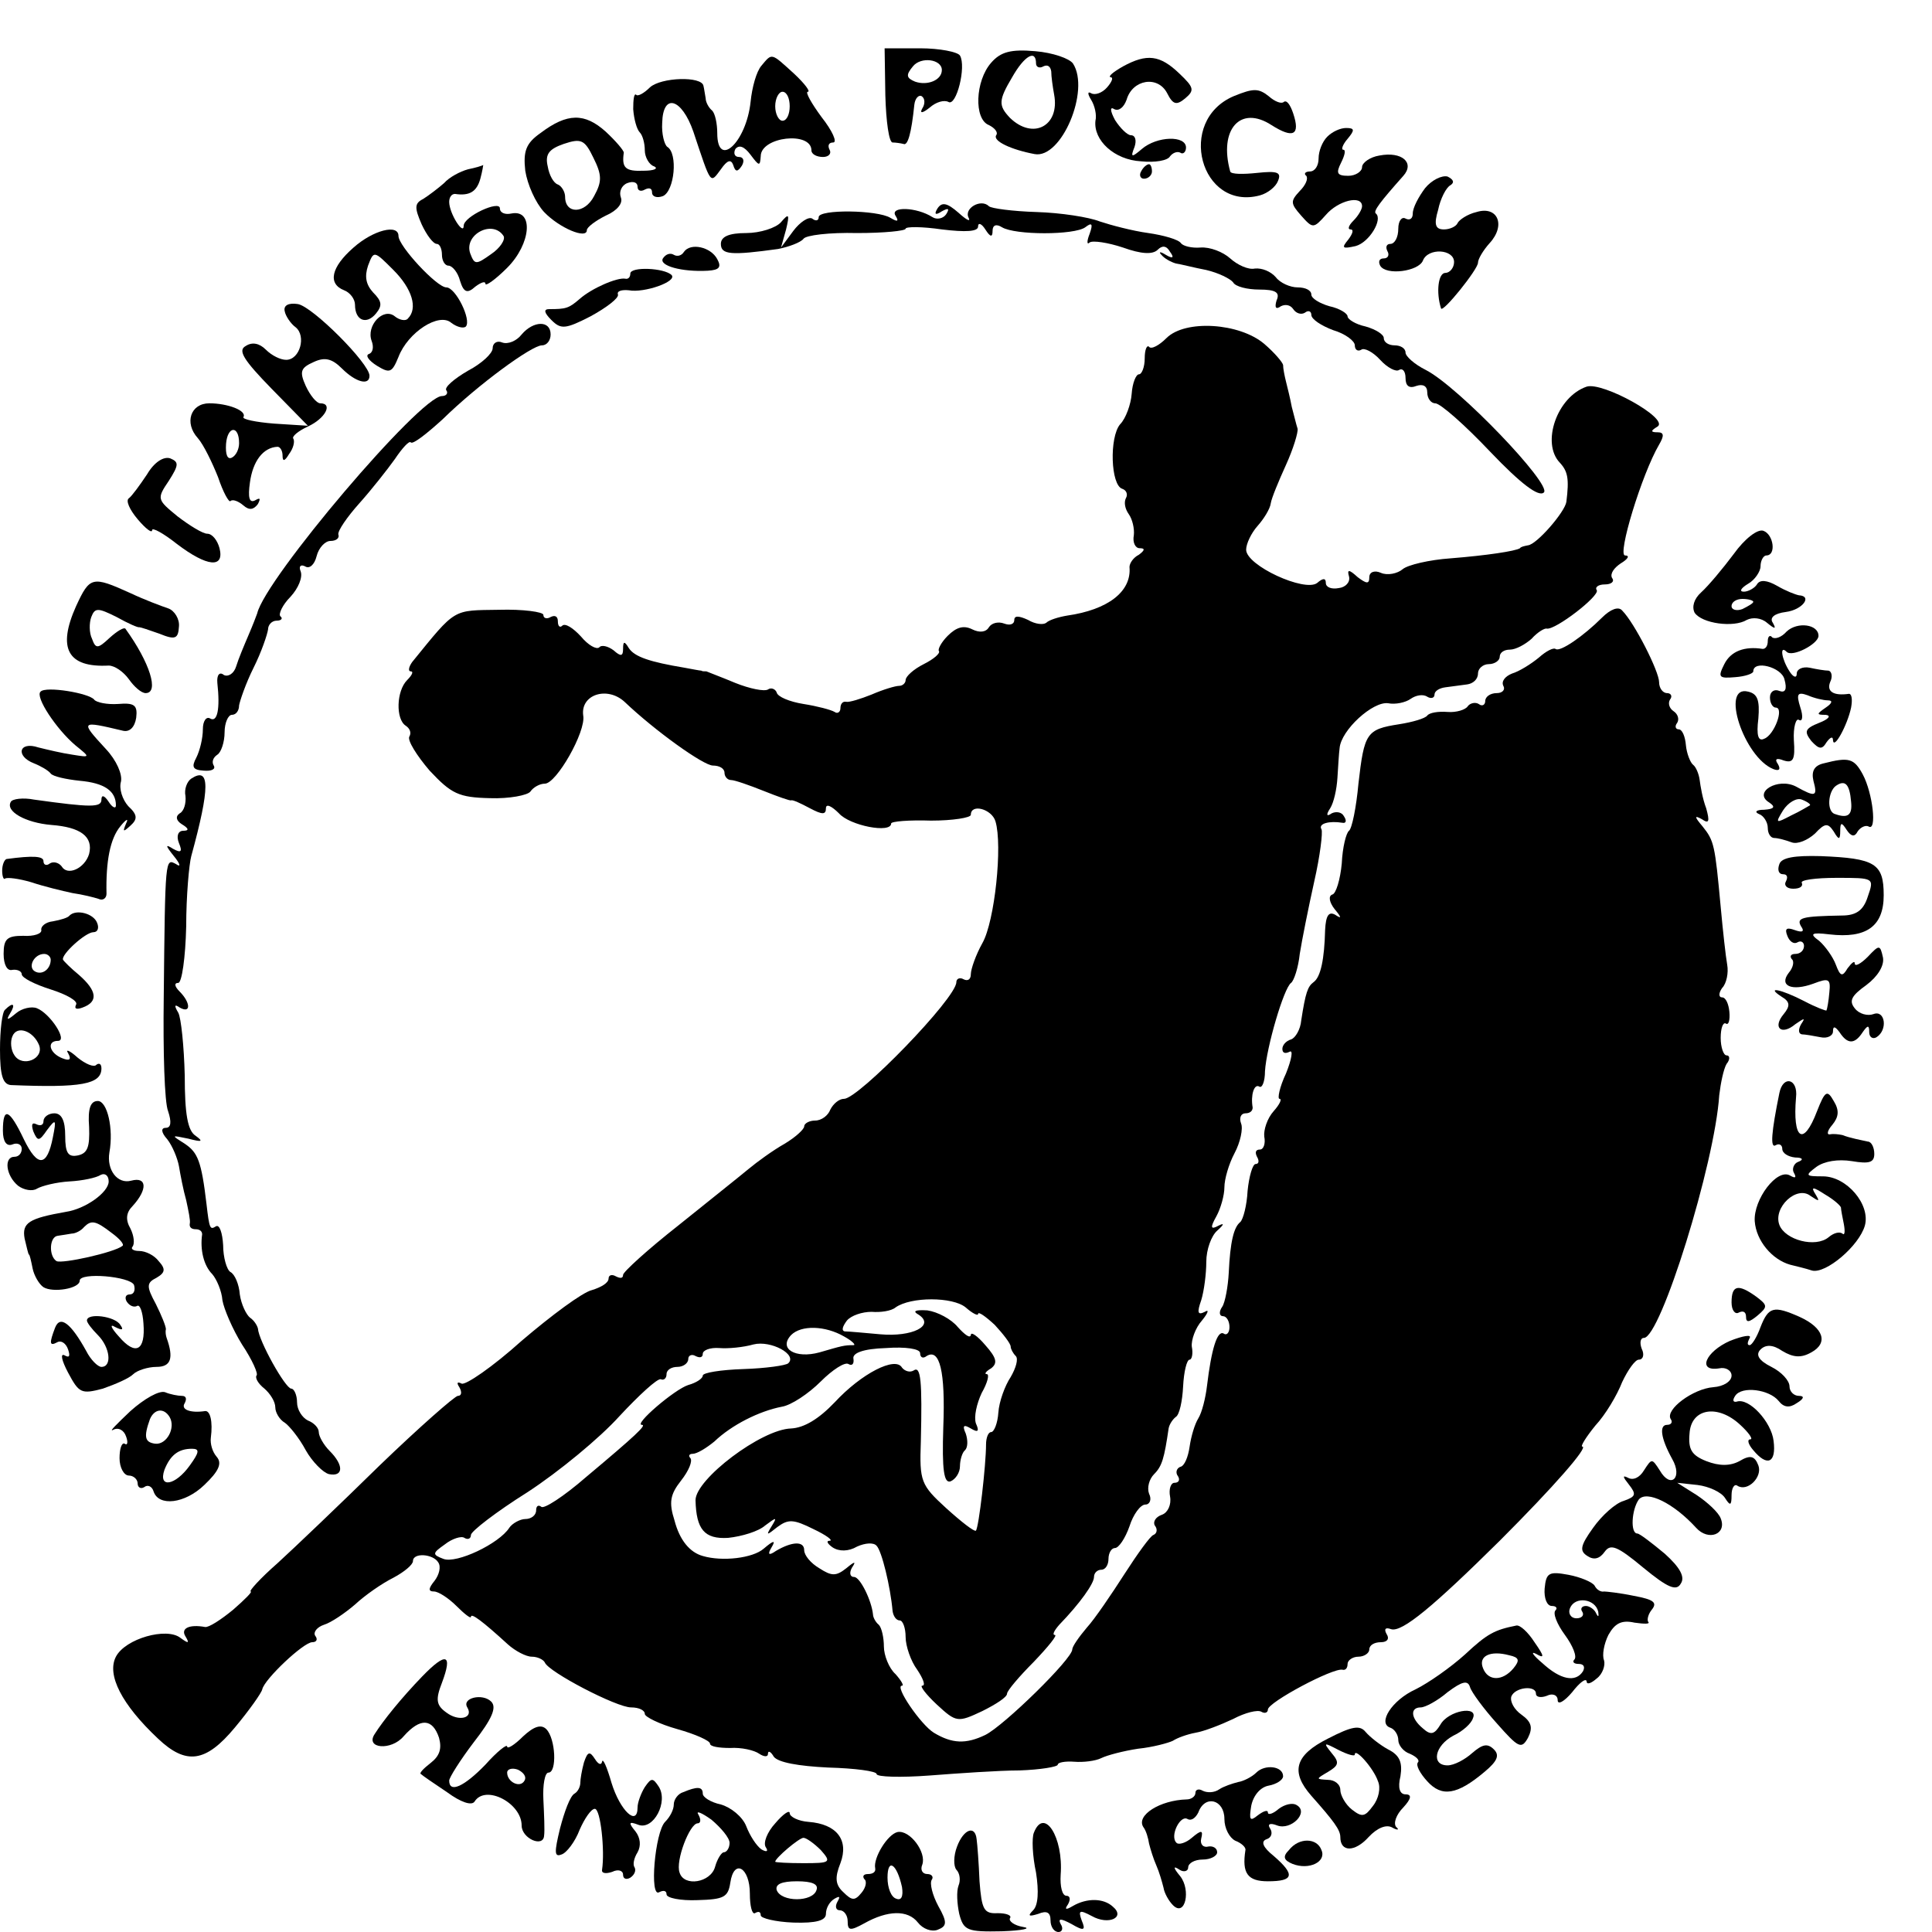 <?xml version="1.0" standalone="no"?>
<!DOCTYPE svg PUBLIC "-//W3C//DTD SVG 20010904//EN"
 "http://www.w3.org/TR/2001/REC-SVG-20010904/DTD/svg10.dtd">
<svg version="1.0" xmlns="http://www.w3.org/2000/svg"
 width="16pt" height="16pt" viewBox="0 0 16 16"
 preserveAspectRatio="xMidYMid meet">
<g transform="translate(0,16) scale(0.006,-0.006)"
fill="#000000" stroke="none">
<path d="M1222 2535 c1 -36 5 -65 10 -65 4 0 11 -1 15 -2 6 -3 11 15 15 54 1
9 6 14 10 12 5 -3 5 -11 1 -17 -4 -7 0 -7 10 1 9 8 20 11 26 8 11 -7 25 49 16
64 -3 5 -28 10 -55 10 l-49 0 1 -65z m78 35 c0 -14 -20 -22 -37 -16 -12 5 -13
9 -3 21 11 14 40 10 40 -5z"/>
<path d="M1368 2580 c-22 -25 -24 -78 -3 -86 8 -4 13 -10 10 -14 -5 -8 21 -20
53 -26 37 -7 77 88 53 125 -5 7 -28 15 -52 17 -34 3 -48 -1 -61 -16z m62 -1
c0 -5 5 -7 10 -4 6 3 10 0 11 -7 0 -7 2 -21 4 -32 8 -43 -29 -63 -61 -32 -16
17 -16 24 3 56 17 30 33 39 33 19z"/>
<path d="M1051 2576 c-7 -8 -13 -30 -15 -50 -6 -56 -46 -93 -46 -43 0 13 -3
27 -7 31 -5 4 -9 12 -9 17 -1 5 -2 13 -3 17 -2 14 -59 12 -74 -2 -8 -8 -17
-13 -19 -10 -3 2 -4 -7 -4 -20 1 -14 5 -28 9 -32 4 -4 7 -15 7 -25 0 -9 6 -20
13 -22 6 -3 0 -6 -15 -6 -25 -1 -30 4 -27 25 0 3 -11 16 -25 29 -29 26 -53 26
-90 -2 -20 -14 -24 -25 -21 -52 3 -19 14 -44 26 -57 21 -22 59 -38 59 -25 0 4
12 13 26 20 16 7 24 17 21 25 -3 8 1 17 9 20 8 3 14 1 14 -5 0 -6 5 -7 10 -4
6 3 10 2 10 -4 0 -6 7 -8 15 -5 16 7 21 59 6 68 -4 3 -8 18 -7 33 1 42 27 34
43 -12 25 -75 23 -72 38 -52 9 13 14 14 17 6 3 -10 6 -10 12 -1 4 7 2 12 -4
12 -6 0 -8 5 -5 11 5 6 12 4 21 -8 12 -16 13 -16 14 -2 0 27 70 35 70 8 0 -5
7 -9 16 -9 8 0 12 5 9 10 -3 6 -1 10 5 10 6 0 -1 16 -16 35 -14 19 -23 35 -19
35 4 0 -4 11 -19 25 -32 29 -30 29 -45 11z m39 -56 c0 -11 -4 -20 -10 -20 -5
0 -10 9 -10 20 0 11 5 20 10 20 6 0 10 -9 10 -20z m-270 -124 c-13 -25 -40
-25 -40 -1 0 7 -5 15 -10 17 -6 2 -12 13 -14 25 -4 17 2 24 22 31 24 8 29 6
41 -19 12 -24 12 -33 1 -53z"/>
<path d="M1550 2575 c-14 -8 -21 -14 -17 -15 4 0 2 -6 -5 -14 -7 -8 -17 -11
-22 -8 -5 3 -5 -1 0 -9 5 -8 8 -21 6 -29 -3 -27 26 -54 63 -56 19 -2 37 1 40
7 4 5 10 7 14 5 4 -3 8 1 8 7 0 17 -40 16 -61 -2 -14 -12 -16 -12 -10 3 3 9 1
16 -5 16 -5 0 -15 10 -22 21 -7 13 -7 19 -1 15 6 -3 13 2 17 13 8 28 43 34 56
9 8 -16 13 -17 25 -7 13 11 12 15 -8 34 -27 26 -45 28 -78 10z"/>
<path d="M1703 2534 c-80 -34 -46 -159 36 -137 11 3 22 12 25 20 5 12 -1 14
-29 11 -19 -2 -36 -2 -37 2 -16 58 14 92 57 64 30 -19 40 -14 30 16 -4 12 -9
19 -13 16 -3 -3 -12 0 -21 8 -14 11 -21 11 -48 0z"/>
<path d="M1832 2478 c-7 -7 -12 -20 -12 -30 0 -10 -5 -18 -12 -18 -6 0 -9 -3
-5 -6 3 -4 -1 -13 -9 -21 -13 -14 -13 -17 2 -34 16 -18 17 -18 34 1 17 20 50
28 50 12 0 -4 -5 -13 -12 -20 -7 -7 -8 -12 -4 -12 5 0 3 -6 -3 -14 -10 -12 -8
-13 10 -9 19 5 38 37 28 45 -4 3 6 16 38 52 16 18 -2 34 -33 28 -13 -2 -24
-10 -24 -16 0 -6 -9 -12 -19 -12 -16 0 -17 4 -10 18 5 10 7 18 3 18 -3 0 -1 7
6 15 10 12 10 15 -2 15 -8 0 -19 -5 -26 -12z"/>
<path d="M646 2433 c-11 -3 -26 -11 -33 -19 -8 -7 -21 -17 -29 -22 -12 -6 -12
-12 -2 -35 7 -15 16 -27 21 -27 4 0 7 -7 7 -15 0 -8 4 -15 9 -15 5 0 13 -9 16
-21 5 -16 10 -18 21 -8 8 6 14 8 14 4 0 -4 14 6 30 22 33 33 37 81 6 75 -9 -2
-16 1 -16 7 0 12 -50 -11 -50 -24 0 -14 -20 17 -20 33 0 6 3 11 8 11 20 -3 30
3 35 21 3 11 4 19 4 19 -1 -1 -11 -4 -21 -6z m49 -92 c3 -5 -5 -17 -17 -25
-21 -15 -23 -15 -29 1 -9 26 31 47 46 24z"/>
<path d="M1575 2430 c-3 -5 -1 -10 4 -10 6 0 11 5 11 10 0 6 -2 10 -4 10 -3 0
-8 -4 -11 -10z"/>
<path d="M1967 2407 c-9 -12 -17 -27 -17 -35 0 -7 -4 -10 -10 -7 -5 3 -10 -3
-10 -14 0 -12 -5 -21 -11 -21 -5 0 -7 -4 -4 -10 3 -5 1 -10 -5 -10 -6 0 -8 -4
-5 -10 8 -14 53 -8 59 7 7 18 43 16 43 -2 0 -8 -6 -15 -12 -15 -10 0 -13 -27
-6 -49 2 -7 51 54 51 63 0 5 7 17 16 27 23 25 11 52 -18 43 -13 -3 -24 -11
-26 -15 -2 -5 -11 -9 -19 -9 -12 0 -14 7 -8 27 3 15 11 31 17 34 6 4 4 8 -4
12 -8 2 -22 -5 -31 -16z"/>
<path d="M1294 2379 c-5 -8 -3 -10 6 -4 9 5 11 4 6 -4 -4 -6 -13 -8 -19 -4
-22 14 -59 15 -51 2 5 -8 3 -9 -7 -3 -18 11 -99 12 -99 1 0 -5 -4 -6 -9 -2 -5
3 -17 -5 -26 -17 l-17 -23 7 25 c5 21 4 23 -7 10 -7 -8 -29 -15 -48 -15 -24 0
-35 -5 -35 -15 0 -15 14 -16 79 -7 15 3 31 9 35 14 3 5 36 9 74 8 37 0 67 3
67 6 0 3 23 3 50 -1 33 -4 50 -3 50 4 0 6 5 4 10 -4 7 -11 10 -11 10 -2 0 8 5
10 13 5 18 -11 100 -11 115 0 9 7 11 5 6 -9 -4 -10 -4 -16 0 -12 4 3 25 0 46
-7 25 -9 41 -10 48 -3 6 6 12 6 17 -3 6 -8 4 -10 -6 -4 -8 5 -10 4 -6 0 4 -5
13 -10 20 -12 7 -1 26 -6 42 -9 17 -4 33 -12 37 -17 3 -6 20 -10 36 -10 23 0
29 -4 24 -15 -3 -10 -1 -13 6 -8 6 3 13 2 17 -4 4 -6 11 -8 16 -5 5 4 9 2 9
-3 0 -6 14 -15 30 -21 17 -5 30 -15 30 -21 0 -6 4 -9 9 -6 4 3 16 -3 26 -14
10 -11 22 -17 26 -14 5 3 9 -2 9 -11 0 -11 5 -15 15 -11 9 3 15 0 15 -9 0 -8
5 -15 11 -15 7 0 41 -30 76 -67 42 -44 67 -63 74 -56 11 11 -118 146 -163 169
-16 8 -28 19 -28 24 0 6 -7 10 -15 10 -8 0 -15 4 -15 10 0 5 -11 12 -25 16
-14 3 -25 10 -25 14 0 4 -11 11 -25 14 -14 4 -25 11 -25 16 0 6 -8 10 -19 10
-10 0 -24 6 -30 14 -7 8 -19 13 -29 12 -9 -2 -24 5 -34 14 -10 9 -28 16 -41
15 -12 -1 -24 2 -27 6 -3 5 -24 11 -45 14 -22 3 -52 11 -67 16 -15 6 -54 12
-87 13 -33 1 -63 5 -66 8 -11 11 -35 -3 -28 -16 3 -6 -3 -3 -14 7 -16 14 -23
15 -29 6z"/>
<path d="M488 2325 c-31 -27 -36 -50 -13 -59 8 -3 15 -12 15 -20 0 -22 16 -28
29 -12 9 11 8 17 -4 29 -10 11 -12 22 -7 37 8 21 8 21 35 -6 26 -26 34 -53 20
-67 -3 -4 -12 -2 -18 3 -16 13 -40 -13 -32 -34 3 -8 2 -16 -4 -18 -5 -2 0 -9
11 -16 18 -11 21 -10 30 12 13 34 56 62 73 47 8 -6 17 -8 20 -5 8 9 -14 54
-27 54 -13 0 -66 57 -66 71 0 17 -35 8 -62 -16z"/>
<path d="M944 2319 c-3 -5 -9 -7 -14 -4 -5 3 -11 1 -15 -5 -6 -10 26 -19 62
-17 16 1 19 5 13 16 -9 17 -37 23 -46 10z"/>
<path d="M870 2289 c0 -5 -3 -8 -7 -7 -11 2 -46 -13 -63 -28 -15 -13 -19 -14
-42 -14 -8 0 -7 -5 3 -15 13 -13 19 -13 54 5 22 12 39 25 38 30 -2 5 5 7 15 6
21 -4 67 12 59 21 -10 10 -57 12 -57 2z"/>
<path d="M393 2237 c1 -6 8 -17 15 -22 15 -12 6 -45 -13 -45 -8 0 -20 6 -28
14 -9 9 -19 11 -28 5 -11 -6 -3 -19 36 -59 l50 -51 -47 3 c-25 2 -44 6 -42 9
5 9 -22 19 -47 19 -26 0 -35 -27 -16 -48 8 -9 20 -34 28 -54 7 -21 15 -35 17
-33 3 3 11 0 18 -6 8 -7 14 -6 20 2 4 8 3 9 -4 5 -8 -4 -10 4 -7 25 4 29 18
48 38 49 4 0 7 -6 7 -12 0 -9 3 -8 9 2 6 8 8 17 6 21 -3 3 7 11 20 17 24 11
35 32 17 32 -5 0 -14 11 -20 24 -9 20 -7 25 11 33 15 7 25 5 39 -9 19 -19 38
-24 38 -10 0 17 -79 96 -99 99 -13 2 -20 -2 -18 -10z m-63 -182 c0 -8 -4 -17
-10 -20 -6 -3 -9 4 -8 19 2 25 18 26 18 1z"/>
<path d="M720 2205 c-7 -9 -19 -14 -27 -11 -7 3 -13 -1 -13 -8 0 -7 -15 -21
-34 -31 -19 -11 -33 -23 -30 -27 3 -4 0 -8 -6 -8 -30 0 -244 -252 -255 -300
-1 -3 -6 -16 -12 -30 -6 -14 -14 -33 -17 -43 -3 -10 -11 -15 -17 -12 -6 5 -10
0 -9 -11 4 -36 0 -55 -10 -49 -5 3 -10 -3 -10 -15 0 -12 -4 -29 -9 -39 -7 -13
-5 -17 10 -18 11 -1 17 2 14 7 -3 5 -1 11 5 15 5 3 10 17 10 31 0 13 5 24 10
24 6 0 10 6 10 13 1 6 9 30 20 52 11 22 19 46 20 53 0 6 5 12 12 12 6 0 9 3 5
6 -3 3 3 16 14 27 11 12 17 27 14 35 -3 7 0 10 6 7 6 -4 13 2 16 14 3 12 12
21 19 21 8 0 13 4 11 9 -1 5 12 24 29 43 17 19 39 47 49 61 10 15 20 26 22 23
3 -3 22 12 44 32 49 48 123 102 137 102 7 0 12 7 12 15 0 20 -24 19 -40 0z"/>
<path d="M1610 2200 c-10 -10 -21 -16 -24 -12 -3 3 -6 -4 -6 -16 0 -12 -4 -22
-8 -22 -4 0 -9 -12 -10 -27 -1 -14 -8 -34 -16 -42 -15 -18 -13 -84 3 -89 6 -2
8 -8 5 -13 -3 -6 -1 -15 4 -22 5 -7 8 -20 7 -29 -2 -10 2 -18 8 -18 8 0 7 -3
-1 -9 -8 -4 -13 -12 -13 -17 3 -34 -30 -59 -86 -67 -12 -2 -25 -6 -29 -10 -4
-3 -15 -2 -25 4 -13 6 -19 6 -19 0 0 -6 -6 -8 -14 -5 -8 3 -17 1 -21 -5 -4 -7
-13 -8 -23 -3 -12 6 -22 3 -34 -9 -9 -9 -14 -19 -12 -21 2 -3 -7 -11 -21 -18
-14 -7 -25 -17 -25 -22 0 -4 -4 -8 -9 -8 -5 0 -22 -5 -38 -12 -15 -6 -31 -11
-35 -10 -5 1 -8 -3 -8 -9 0 -5 -4 -8 -8 -5 -5 3 -24 8 -43 11 -19 3 -36 10
-37 16 -2 5 -8 7 -12 4 -5 -3 -25 1 -45 9 -19 8 -38 15 -40 16 -3 0 -6 0 -7 1
-2 0 -12 2 -23 4 -48 8 -69 15 -77 27 -6 10 -8 10 -8 -1 0 -10 -3 -11 -13 -2
-8 6 -17 8 -20 4 -4 -3 -15 3 -25 15 -11 12 -22 19 -26 15 -3 -3 -6 -1 -6 6 0
7 -4 9 -10 6 -5 -3 -10 -2 -10 3 0 4 -28 8 -61 7 -65 -1 -59 3 -120 -72 -5 -7
-6 -13 -2 -13 4 0 2 -5 -5 -12 -15 -15 -16 -54 -2 -63 6 -4 8 -10 5 -15 -3 -5
10 -26 28 -47 30 -32 40 -37 83 -38 27 -1 52 4 56 9 4 6 13 11 20 11 16 0 57
72 53 94 -4 29 33 41 57 19 42 -40 109 -88 122 -88 9 0 16 -4 16 -10 0 -5 4
-10 9 -10 5 0 25 -7 45 -15 20 -8 37 -14 38 -13 2 1 13 -4 26 -11 17 -9 22 -9
22 0 0 7 8 3 18 -7 15 -17 72 -28 72 -14 0 3 25 5 55 4 30 0 55 4 55 8 0 16
29 8 34 -9 10 -33 -1 -138 -18 -168 -9 -16 -16 -36 -16 -43 0 -7 -4 -10 -10
-7 -5 3 -10 1 -10 -4 0 -22 -135 -161 -155 -161 -7 0 -15 -7 -19 -15 -3 -8
-12 -15 -21 -15 -8 0 -15 -4 -15 -8 0 -4 -12 -15 -27 -24 -16 -9 -38 -25 -50
-35 -12 -10 -56 -45 -97 -78 -42 -33 -76 -64 -76 -68 0 -5 -4 -5 -10 -2 -5 3
-10 2 -10 -3 0 -6 -10 -12 -23 -16 -13 -3 -56 -35 -97 -70 -40 -36 -78 -62
-83 -59 -6 3 -7 1 -3 -5 4 -7 3 -12 -2 -12 -4 0 -53 -43 -108 -96 -54 -53
-118 -114 -141 -135 -24 -21 -40 -39 -37 -39 3 0 -8 -11 -24 -25 -17 -14 -34
-25 -39 -24 -22 4 -34 -2 -27 -13 6 -10 4 -10 -7 -2 -19 15 -76 -1 -89 -26
-13 -25 8 -66 58 -113 39 -37 66 -33 106 15 20 24 37 48 38 53 3 14 57 65 69
65 6 0 8 4 4 9 -3 5 3 12 12 15 10 3 29 16 43 28 14 13 37 29 53 37 15 8 27
18 27 23 0 12 28 10 35 -2 4 -6 1 -17 -5 -25 -9 -11 -9 -15 -1 -15 6 0 20 -9
31 -20 11 -11 20 -18 20 -15 0 6 16 -6 51 -38 10 -9 25 -17 33 -17 8 0 16 -4
18 -8 5 -13 99 -62 119 -62 11 0 19 -4 19 -9 0 -4 20 -14 45 -21 25 -7 45 -16
45 -20 0 -4 12 -6 28 -6 15 1 33 -3 40 -8 6 -4 12 -5 12 0 0 5 4 3 8 -4 6 -8
34 -13 75 -15 37 -1 67 -5 67 -9 0 -4 33 -5 73 -2 39 3 96 7 124 7 29 1 53 5
53 8 0 3 10 5 23 4 12 -1 29 1 37 5 8 4 31 10 51 13 20 2 42 8 48 11 6 4 20 9
31 11 12 2 35 11 52 19 17 9 34 13 39 10 5 -3 9 -1 9 3 0 10 90 58 103 55 4
-1 7 2 7 8 0 5 7 10 15 10 8 0 15 5 15 10 0 6 7 10 16 10 9 0 12 5 8 11 -4 7
-2 10 6 7 15 -5 59 32 150 122 75 75 123 130 114 130 -3 0 5 13 18 29 14 15
30 42 37 60 8 17 18 31 23 31 6 0 8 7 4 15 -3 8 -2 15 3 15 23 0 98 241 104
335 2 17 6 36 10 43 5 6 5 12 0 12 -4 0 -8 11 -8 24 0 13 3 22 7 20 4 -3 6 5
5 16 -1 11 -5 20 -10 20 -5 0 -5 6 0 13 6 6 9 21 7 32 -2 11 -6 47 -9 80 -8
86 -9 91 -25 111 -11 13 -12 16 -1 10 10 -7 11 -3 6 15 -5 13 -8 31 -9 39 -1
8 -5 18 -9 21 -4 3 -9 16 -10 27 -1 12 -5 22 -10 22 -4 0 -6 4 -2 9 3 5 1 12
-5 16 -6 4 -8 11 -5 16 4 5 1 9 -4 9 -6 0 -11 7 -11 15 0 15 -34 82 -51 99 -5
6 -16 2 -28 -10 -25 -25 -58 -48 -64 -43 -3 2 -13 -3 -23 -12 -11 -9 -27 -19
-37 -22 -10 -4 -15 -11 -12 -17 3 -5 -1 -10 -9 -10 -9 0 -16 -5 -16 -11 0 -5
-4 -8 -9 -4 -5 3 -12 1 -15 -3 -3 -5 -16 -9 -28 -8 -13 1 -25 -1 -28 -5 -3 -4
-20 -9 -39 -12 -45 -7 -48 -12 -56 -82 -3 -33 -9 -62 -13 -65 -4 -3 -9 -23
-10 -45 -2 -22 -8 -42 -13 -43 -6 -2 -4 -11 3 -20 10 -12 10 -14 1 -8 -9 5
-13 -1 -14 -21 -1 -40 -6 -65 -16 -72 -8 -6 -11 -14 -17 -53 -1 -12 -8 -24
-14 -26 -7 -2 -12 -8 -12 -13 0 -6 4 -7 10 -4 5 3 3 -10 -5 -30 -9 -19 -12
-35 -9 -35 4 0 0 -8 -8 -17 -9 -10 -14 -26 -13 -35 2 -10 -1 -18 -6 -18 -6 0
-7 -4 -4 -10 3 -5 3 -10 -2 -10 -4 0 -9 -17 -11 -37 -1 -20 -6 -39 -10 -43 -9
-7 -14 -27 -16 -70 -1 -19 -5 -41 -9 -47 -5 -7 -4 -13 1 -13 5 0 9 -7 9 -15 0
-8 -4 -12 -8 -9 -9 5 -17 -22 -23 -72 -2 -17 -7 -37 -12 -45 -5 -8 -10 -25
-12 -39 -2 -14 -7 -27 -13 -28 -5 -2 -7 -8 -3 -13 3 -5 1 -9 -5 -9 -5 0 -8 -9
-6 -19 2 -11 -3 -22 -11 -25 -9 -3 -13 -10 -10 -15 4 -5 3 -11 -2 -13 -4 -1
-22 -26 -40 -54 -18 -28 -41 -62 -52 -74 -11 -13 -20 -26 -20 -30 0 -13 -94
-105 -120 -118 -27 -13 -46 -12 -71 3 -18 11 -55 65 -44 65 3 0 -1 7 -9 16 -9
8 -16 26 -16 38 0 12 -3 26 -7 30 -5 4 -8 11 -8 14 -2 20 -18 52 -26 52 -6 0
-7 6 -3 13 6 9 4 9 -8 -1 -14 -11 -20 -11 -37 0 -12 7 -21 18 -21 25 0 13 -17
12 -39 -1 -10 -7 -12 -5 -6 5 6 10 3 10 -11 -2 -15 -13 -57 -18 -84 -10 -18 5
-32 22 -39 49 -8 25 -6 36 9 55 11 14 16 27 13 31 -3 3 -2 6 3 6 6 0 19 8 30
17 24 23 62 42 93 48 13 2 37 18 54 35 16 16 33 27 38 24 5 -3 8 0 7 7 -2 8
13 14 45 15 27 2 47 -1 47 -7 0 -6 4 -8 9 -4 18 11 26 -21 23 -98 -2 -60 1
-78 10 -75 7 3 13 12 13 21 0 8 3 19 7 22 4 4 4 14 1 23 -5 11 -3 13 7 7 10
-6 12 -4 7 7 -3 9 1 27 8 42 8 14 11 26 7 26 -4 0 -1 4 6 8 9 7 8 14 -8 32
-11 13 -20 19 -20 14 -1 -5 -8 0 -18 11 -9 11 -28 21 -42 23 -17 1 -21 -1 -12
-6 23 -15 -9 -31 -53 -27 -22 2 -44 4 -49 4 -5 1 -3 7 3 15 6 7 21 12 34 12
12 -1 27 1 33 6 21 15 79 15 97 0 9 -8 17 -12 17 -9 0 4 10 -3 23 -15 12 -13
22 -26 22 -30 0 -3 3 -9 7 -13 4 -4 0 -17 -7 -29 -8 -12 -16 -34 -17 -49 -1
-15 -6 -27 -10 -27 -4 0 -7 -8 -7 -17 0 -28 -10 -115 -14 -119 -2 -2 -20 12
-41 31 -35 32 -37 37 -35 92 2 84 0 105 -10 98 -5 -3 -12 -1 -16 4 -9 16 -56
-8 -93 -48 -22 -23 -42 -35 -60 -36 -41 -1 -132 -70 -132 -99 1 -40 12 -54 45
-52 19 2 42 9 51 17 16 12 17 12 9 -1 -8 -13 -7 -13 8 -1 15 11 22 11 50 -3
17 -8 28 -16 22 -16 -5 0 -3 -4 4 -9 9 -6 22 -6 34 1 11 5 23 6 27 1 7 -7 19
-56 22 -90 1 -7 5 -13 10 -13 4 0 8 -10 8 -23 0 -12 7 -33 16 -45 8 -12 12
-22 7 -22 -4 0 5 -12 20 -26 27 -25 29 -25 63 -9 18 9 34 19 34 24 0 4 17 24
37 44 20 21 33 37 29 37 -4 0 -1 6 6 14 29 30 48 57 48 66 0 6 5 10 10 10 6 0
10 7 10 15 0 8 4 15 9 15 5 0 14 13 20 30 5 16 15 30 22 30 6 0 9 7 5 15 -3 8
0 20 7 27 11 11 14 22 20 63 1 6 6 13 10 16 5 3 9 22 10 42 1 20 5 37 9 37 3
0 5 8 3 18 -1 9 5 26 14 36 9 11 10 16 4 12 -10 -5 -11 -1 -5 16 4 13 7 37 7
53 0 17 7 36 15 43 10 9 10 11 2 7 -11 -6 -12 -3 -3 13 6 11 11 29 11 40 0 11
6 32 14 47 8 15 12 34 9 41 -3 8 0 14 6 14 6 0 10 3 10 8 -3 17 2 33 9 29 4
-3 8 7 8 21 2 33 26 115 36 122 4 3 10 21 12 40 3 19 12 64 20 100 8 35 12 68
10 72 -5 8 11 12 29 9 5 -1 6 3 2 9 -3 6 -11 7 -17 4 -7 -5 -8 -2 -2 7 5 8 9
26 10 42 1 15 2 34 3 41 2 25 46 65 67 62 10 -2 24 1 31 6 7 5 17 7 23 3 5 -3
10 -2 10 3 0 5 7 9 15 10 8 1 22 3 30 4 8 1 15 7 15 15 0 7 7 13 15 13 8 0 15
5 15 10 0 6 6 10 14 10 8 0 21 7 30 15 8 9 18 15 21 14 12 -2 73 45 69 53 -3
4 2 8 11 8 9 0 14 4 10 9 -3 6 3 14 12 20 10 6 13 11 6 11 -11 0 23 112 47
153 7 12 7 17 -2 17 -10 0 -10 2 0 8 16 11 -76 62 -98 55 -41 -14 -63 -78 -37
-105 11 -12 13 -22 9 -54 -2 -14 -41 -59 -53 -60 -5 -1 -10 -2 -11 -4 -6 -4
-46 -10 -96 -14 -29 -2 -59 -9 -66 -15 -7 -6 -21 -9 -30 -5 -9 4 -16 1 -16 -6
0 -10 -4 -9 -16 0 -12 11 -15 11 -12 1 2 -8 -5 -15 -14 -16 -10 -2 -18 1 -18
7 0 7 -4 7 -12 0 -17 -13 -98 24 -98 46 0 8 7 23 16 33 8 9 17 23 18 31 1 7
11 31 21 53 10 22 17 45 16 50 -2 6 -5 19 -8 30 -2 11 -6 27 -8 35 -2 8 -4 18
-4 23 -1 4 -12 17 -26 29 -34 29 -109 34 -135 8z m-445 -1378 c11 -6 17 -12
13 -12 -13 0 -16 -1 -47 -10 -33 -9 -57 5 -39 24 14 14 47 13 73 -2z m-77 -37
c-3 -3 -31 -7 -62 -8 -31 -1 -56 -5 -56 -9 0 -4 -9 -10 -20 -13 -19 -6 -76
-55 -64 -55 7 0 -9 -15 -77 -72 -31 -27 -59 -45 -62 -41 -4 3 -7 1 -7 -5 0 -7
-7 -12 -15 -12 -7 0 -18 -6 -22 -12 -14 -22 -73 -50 -91 -43 -16 6 -15 8 2 20
10 8 23 12 27 9 5 -3 9 -1 9 4 0 5 35 32 78 59 43 28 100 75 127 105 27 29 52
52 57 51 4 -2 8 1 8 7 0 6 7 10 15 10 8 0 15 5 15 11 0 5 5 7 10 4 6 -3 10 -2
10 3 0 5 10 9 23 8 12 -1 33 1 47 5 24 6 61 -14 48 -26z"/>
<path d="M203 2012 c-10 -15 -21 -30 -25 -33 -5 -3 1 -16 12 -29 11 -13 20
-20 20 -15 0 4 15 -4 34 -19 42 -32 66 -34 59 -6 -3 11 -10 20 -17 20 -6 0
-24 11 -41 24 -28 23 -29 24 -12 49 14 22 14 26 2 31 -9 3 -22 -5 -32 -22z"/>
<path d="M2393 1902 c-15 -20 -35 -44 -45 -53 -10 -9 -13 -20 -9 -28 10 -15
54 -21 72 -10 8 4 20 3 28 -4 11 -9 13 -9 8 0 -5 7 2 13 18 15 23 3 37 22 18
23 -5 1 -18 6 -30 13 -14 8 -24 9 -28 2 -3 -5 -12 -10 -18 -10 -7 0 -4 5 6 11
9 5 17 17 17 24 0 8 4 15 8 15 14 0 10 29 -4 34 -8 3 -26 -11 -41 -32z m27
-66 c0 -2 -7 -6 -15 -10 -8 -3 -15 -1 -15 4 0 6 7 10 15 10 8 0 15 -2 15 -4z"/>
<path d="M105 1830 c-26 -58 -12 -85 45 -82 8 0 20 -8 28 -19 7 -10 17 -19 23
-19 19 0 6 42 -28 89 -2 2 -11 -3 -22 -13 -16 -15 -19 -15 -24 -1 -4 8 -4 22
-1 30 5 13 9 13 35 0 16 -9 30 -15 31 -14 2 0 14 -4 28 -9 22 -9 26 -7 27 10
1 10 -6 22 -15 25 -9 3 -33 12 -52 21 -53 24 -56 23 -75 -18z"/>
<path d="M2466 1795 c-7 -8 -16 -11 -20 -8 -3 4 -6 1 -6 -5 0 -7 -3 -11 -7
-11 -25 4 -44 -3 -53 -21 -9 -18 -8 -20 15 -18 14 1 25 5 25 8 0 16 39 6 43
-11 4 -14 1 -19 -7 -16 -7 3 -13 -1 -13 -9 0 -8 4 -14 8 -14 12 0 -2 -38 -16
-43 -8 -4 -11 4 -8 28 2 25 -1 34 -14 37 -39 10 -6 -91 35 -107 8 -3 10 0 6 7
-5 7 -2 9 8 5 13 -4 16 1 14 28 -1 18 3 31 7 28 5 -3 6 5 2 17 -6 19 -4 22 10
17 9 -4 22 -7 28 -7 7 0 6 -4 -3 -10 -13 -9 -13 -10 0 -10 8 -1 4 -6 -9 -11
-20 -8 -21 -12 -11 -25 11 -12 15 -12 21 -2 5 7 9 9 9 3 1 -14 20 21 25 45 2
11 1 19 -3 19 -21 -3 -31 3 -26 16 4 8 2 15 -2 16 -5 0 -17 2 -26 4 -10 2 -18
-2 -18 -8 0 -7 -5 -5 -10 3 -11 17 -14 37 -4 27 8 -8 44 11 44 22 0 16 -29 20
-44 6z"/>
<path d="M56 1712 c-8 -7 22 -52 48 -74 21 -17 21 -17 -4 -13 -14 2 -35 7 -47
10 -27 9 -32 -12 -6 -22 10 -4 20 -10 23 -14 3 -4 21 -8 40 -10 34 -3 50 -14
50 -34 0 -5 -5 -3 -10 5 -6 9 -10 10 -10 3 0 -11 -14 -11 -93 0 -15 3 -30 1
-32 -3 -8 -13 20 -29 56 -32 40 -3 58 -16 52 -40 -6 -20 -30 -31 -38 -17 -4 5
-11 7 -16 4 -5 -4 -9 -2 -9 3 0 7 -14 8 -51 3 -3 -1 -6 -8 -6 -16 0 -8 2 -13
4 -11 3 2 19 0 36 -5 18 -6 43 -12 57 -15 14 -2 30 -6 36 -8 6 -3 11 1 11 7
-1 45 5 76 19 93 8 10 12 12 8 4 -5 -12 -4 -12 6 -3 10 9 10 15 -3 27 -8 9
-13 24 -10 34 2 10 -6 29 -21 45 -36 39 -35 39 24 25 9 -2 16 5 18 18 2 17 -2
21 -25 19 -15 -1 -30 2 -33 6 -7 9 -67 19 -74 11z"/>
<path d="M2517 1613 c-13 -3 -17 -11 -14 -24 6 -22 3 -23 -24 -8 -25 13 -60
-8 -37 -22 9 -6 7 -9 -7 -10 -11 0 -14 -3 -7 -6 6 -2 12 -11 12 -19 0 -8 4
-14 9 -14 5 0 16 -3 24 -6 8 -3 22 3 32 12 14 15 18 15 26 3 7 -12 9 -12 9 1
0 12 2 12 9 1 6 -9 11 -10 15 -2 4 6 11 9 15 7 12 -8 6 46 -8 72 -12 22 -19
24 -54 15z m38 -53 c2 -19 -5 -23 -22 -17 -12 3 -10 31 1 39 13 9 19 2 21 -22z
m-57 -5 c-2 -1 -13 -8 -26 -14 -21 -11 -22 -11 -11 7 7 11 19 18 26 15 8 -3
13 -7 11 -8z"/>
<path d="M264 1592 c-6 -4 -10 -15 -8 -24 1 -10 -2 -21 -8 -24 -6 -4 -5 -10 3
-15 10 -6 10 -9 2 -9 -7 0 -10 -7 -6 -17 5 -12 3 -14 -8 -8 -11 7 -11 5 1 -10
9 -11 10 -16 3 -11 -15 8 -15 10 -17 -184 -1 -74 1 -145 6 -157 5 -15 4 -23
-3 -23 -7 0 -7 -6 2 -16 7 -9 14 -26 16 -37 2 -12 6 -33 10 -47 3 -14 6 -28 5
-32 -1 -5 2 -8 8 -8 6 0 9 -3 9 -7 -3 -21 2 -43 14 -55 6 -7 13 -23 14 -36 2
-12 14 -40 27 -61 14 -21 23 -41 20 -43 -2 -3 2 -11 11 -18 8 -7 15 -18 15
-26 0 -7 6 -17 13 -21 6 -4 20 -21 29 -38 9 -16 24 -31 32 -33 20 -4 21 12 1
32 -8 8 -15 20 -15 26 0 6 -7 13 -15 16 -8 4 -15 15 -15 25 0 10 -4 19 -8 19
-8 0 -45 66 -46 83 -1 4 -5 11 -11 15 -5 4 -12 18 -14 32 -1 14 -7 28 -13 31
-5 3 -10 20 -10 37 -1 17 -5 29 -10 26 -8 -5 -9 -4 -13 31 -7 59 -12 71 -30
83 -19 12 -19 12 5 7 19 -5 21 -4 10 4 -11 7 -15 30 -15 83 -1 40 -5 80 -9 87
-6 10 -5 12 2 7 16 -9 15 7 0 22 -7 7 -8 12 -2 12 5 0 10 35 11 78 0 42 4 86
7 97 26 95 26 124 0 107z"/>
<path d="M2456 1474 c-3 -8 -1 -14 5 -14 6 0 7 -4 4 -10 -3 -5 1 -10 10 -10 9
0 14 3 12 8 -3 4 19 7 48 7 52 0 52 0 43 -26 -6 -19 -16 -26 -36 -26 -55 -1
-63 -3 -56 -15 5 -7 2 -9 -9 -5 -11 4 -14 2 -10 -8 3 -8 9 -12 14 -9 5 3 9 0
9 -5 0 -6 -5 -11 -12 -11 -6 0 -8 -3 -5 -7 4 -3 2 -12 -4 -19 -14 -18 4 -26
34 -15 21 8 24 7 22 -12 -1 -12 -3 -23 -4 -25 0 -1 -14 4 -31 13 -31 16 -54
21 -31 6 12 -7 12 -13 3 -24 -16 -19 -3 -30 16 -14 13 9 14 9 8 0 -4 -7 -4
-13 1 -14 4 0 16 -2 26 -4 9 -2 17 2 17 8 0 8 3 7 9 -1 11 -17 21 -17 32 0 7
10 9 10 9 0 0 -7 5 -10 10 -7 16 10 12 38 -4 32 -8 -3 -20 0 -26 8 -8 10 -5
17 16 32 16 12 25 27 23 38 -4 18 -5 18 -21 1 -10 -10 -18 -14 -18 -9 0 4 -4
1 -10 -7 -7 -12 -10 -11 -16 5 -4 11 -15 26 -23 33 -14 10 -11 12 14 9 51 -6
75 11 75 54 0 44 -12 51 -87 54 -36 1 -54 -2 -57 -11z"/>
<path d="M96 1403 c-2 -3 -12 -6 -23 -8 -10 -1 -17 -7 -16 -12 1 -5 -10 -9
-25 -8 -22 0 -27 -4 -27 -25 0 -15 5 -24 12 -22 7 1 13 -2 13 -6 0 -5 18 -14
40 -21 22 -7 38 -16 35 -21 -3 -6 1 -7 9 -4 22 8 20 23 -5 45 -11 9 -21 19
-22 21 -3 7 31 38 42 38 6 0 8 6 5 13 -5 13 -29 19 -38 10z m-26 -61 c0 -13
-12 -22 -22 -16 -10 6 -1 24 13 24 5 0 9 -4 9 -8z"/>
<path d="M7 1273 c-4 -3 -7 -28 -7 -55 0 -36 4 -48 15 -49 97 -4 125 1 125 23
0 6 -3 8 -7 5 -3 -4 -15 1 -26 10 -11 10 -17 12 -13 6 5 -9 2 -11 -8 -7 -18 7
-22 24 -6 24 14 0 -11 38 -29 45 -7 3 -21 0 -29 -7 -12 -10 -14 -10 -8 0 8 13
4 16 -7 5z m47 -49 c7 -19 -23 -31 -34 -14 -5 7 -6 19 -3 26 6 16 29 8 37 -12z"/>
<path d="M2456 1158 c-11 -54 -13 -77 -5 -72 5 3 9 0 9 -5 0 -6 8 -11 18 -12
10 0 12 -3 4 -6 -6 -2 -9 -10 -6 -15 4 -7 2 -8 -5 -4 -18 11 -51 -33 -49 -63
2 -27 24 -53 49 -60 8 -2 21 -5 30 -8 19 -5 65 34 73 62 8 29 -25 68 -58 68
-24 0 -25 1 -9 13 11 8 30 11 49 8 24 -4 31 -2 31 10 0 9 -4 17 -9 17 -9 2
-25 5 -35 9 -5 1 -12 2 -17 1 -5 -1 -4 5 3 13 9 11 10 20 2 33 -9 16 -12 14
-23 -14 -19 -50 -34 -39 -29 19 3 26 -18 31 -23 6z m50 -140 c-7 11 -4 11 13
0 12 -7 21 -15 22 -18 0 -3 2 -13 4 -23 2 -11 1 -16 -2 -13 -4 3 -12 1 -19 -5
-18 -15 -60 -4 -68 17 -9 24 24 55 43 40 12 -8 13 -8 7 2z"/>
<path d="M123 1111 c1 -27 -2 -36 -15 -39 -14 -3 -18 3 -18 27 0 21 -5 31 -15
31 -8 0 -15 -5 -15 -11 0 -5 -4 -7 -10 -4 -6 3 -7 -1 -4 -10 6 -14 8 -14 19 2
12 16 13 15 8 -10 -8 -41 -21 -42 -40 -3 -20 42 -29 46 -29 12 0 -15 5 -22 13
-19 7 3 13 0 13 -6 0 -6 -4 -11 -10 -11 -15 0 -12 -26 5 -40 8 -6 20 -8 26 -4
7 4 27 9 45 10 18 1 37 5 43 9 6 3 11 -1 11 -9 0 -15 -32 -38 -59 -42 -51 -9
-61 -15 -57 -37 3 -12 5 -22 6 -22 1 0 3 -9 5 -19 2 -10 9 -22 15 -26 13 -8
50 -2 50 9 0 12 70 6 75 -6 2 -7 0 -13 -6 -13 -6 0 -7 -5 -4 -10 4 -6 10 -8
14 -6 4 3 8 -8 9 -24 3 -38 -11 -45 -34 -18 -11 12 -13 18 -5 13 10 -5 12 -4
7 3 -7 12 -46 17 -46 6 0 -3 7 -12 15 -20 17 -17 20 -44 5 -44 -5 0 -15 10
-21 22 -21 38 -36 50 -43 32 -8 -21 -8 -26 3 -20 5 3 12 -1 15 -10 3 -9 2 -12
-5 -8 -6 3 -4 -7 5 -24 15 -28 18 -30 48 -22 17 6 36 14 42 20 5 5 20 10 32
10 20 0 24 12 14 40 -1 3 -2 8 -1 12 0 4 -6 19 -14 35 -13 24 -13 29 1 36 12
7 13 12 3 23 -6 8 -18 14 -27 14 -8 0 -12 3 -9 6 3 4 2 15 -3 25 -7 12 -6 22
3 31 21 23 20 41 -2 35 -19 -5 -34 15 -30 39 6 33 -3 71 -16 71 -10 0 -14 -10
-12 -36z m31 -146 c11 -8 18 -16 15 -18 -11 -9 -83 -25 -91 -21 -11 7 -10 34
2 35 6 1 14 2 19 3 5 0 13 4 17 9 10 10 16 9 38 -8z"/>
<path d="M2390 869 c0 -11 5 -17 10 -14 6 3 10 1 10 -6 0 -8 4 -8 16 2 14 12
14 14 -2 26 -25 18 -34 16 -34 -8z"/>
<path d="M2430 835 c-5 -14 -12 -25 -15 -25 -4 0 -3 4 0 10 3 5 -9 3 -27 -4
-34 -15 -46 -43 -15 -38 9 2 17 -3 17 -10 0 -8 -11 -15 -25 -16 -28 -2 -67
-31 -59 -44 3 -4 1 -8 -5 -8 -11 0 -9 -18 7 -47 15 -26 -2 -42 -17 -16 -11 17
-11 17 -22 0 -6 -10 -15 -14 -22 -10 -8 4 -7 1 1 -9 11 -14 10 -17 -7 -23 -11
-3 -30 -20 -42 -37 -18 -25 -19 -32 -8 -39 9 -6 17 -4 24 6 8 11 17 8 53 -22
34 -28 46 -33 52 -22 6 9 -1 22 -22 41 -18 15 -35 28 -38 28 -10 0 -8 33 2 47
11 13 48 -5 79 -39 17 -19 43 -9 34 13 -3 8 -18 22 -33 32 l-27 17 28 -3 c16
-2 33 -10 38 -18 7 -11 9 -11 9 4 0 10 4 16 8 13 14 -9 35 12 29 28 -5 13 -11
15 -26 6 -13 -7 -28 -7 -46 0 -20 8 -25 16 -23 38 2 35 39 41 70 12 12 -11 18
-20 14 -20 -5 0 -3 -7 4 -15 19 -23 32 -18 28 13 -3 26 -34 60 -51 54 -5 -1
-6 2 -2 8 9 14 47 9 60 -7 7 -9 15 -10 25 -3 10 6 11 10 3 10 -7 0 -13 6 -13
13 0 8 -11 20 -25 27 -18 9 -22 17 -15 24 7 7 17 7 30 -2 15 -9 26 -10 40 -2
24 13 17 34 -16 49 -36 16 -43 14 -54 -14z"/>
<path d="M180 719 c-19 -18 -30 -29 -24 -26 7 4 15 0 18 -9 3 -8 2 -13 -2 -10
-4 2 -7 -7 -7 -20 0 -13 6 -24 13 -24 6 0 12 -5 12 -11 0 -5 4 -8 9 -5 5 4 11
1 13 -6 7 -21 43 -17 70 9 20 19 25 30 17 39 -6 7 -9 18 -8 26 3 23 -1 38 -8
37 -20 -3 -34 2 -28 11 3 6 2 10 -4 10 -5 0 -16 2 -23 5 -8 3 -29 -9 -48 -26z
m54 -8 c9 -15 -4 -39 -20 -37 -14 2 -16 9 -7 34 6 14 19 16 27 3z m28 -67
c-20 -28 -44 -32 -35 -6 8 20 19 29 38 29 11 0 10 -5 -3 -23z"/>
<path d="M2132 474 c-1 -13 3 -24 10 -24 6 0 8 -3 5 -6 -4 -4 2 -19 13 -34 11
-15 17 -30 13 -34 -3 -3 -1 -6 6 -6 7 0 9 -4 6 -10 -10 -16 -31 -12 -56 11
-13 11 -17 17 -9 13 12 -7 12 -4 -2 16 -9 14 -20 24 -25 23 -30 -6 -40 -11
-71 -40 -20 -18 -50 -39 -68 -48 -33 -15 -53 -47 -35 -53 6 -2 11 -10 11 -17
0 -7 7 -16 16 -19 9 -4 14 -9 11 -12 -3 -4 3 -15 13 -26 20 -22 41 -19 79 13
18 15 21 23 13 31 -9 9 -16 7 -30 -5 -10 -9 -25 -17 -34 -17 -23 0 -18 27 8
41 13 6 25 17 27 24 8 18 -34 11 -45 -9 -8 -13 -13 -15 -24 -5 -17 14 -18 29
-3 29 6 0 23 9 37 21 20 15 28 17 31 7 2 -7 19 -30 37 -50 30 -34 34 -36 43
-20 7 14 5 22 -9 32 -10 7 -16 18 -14 25 5 13 34 16 34 4 0 -5 7 -6 15 -3 8 4
15 1 15 -6 0 -7 9 -2 20 11 10 13 19 20 20 15 0 -5 6 -3 14 4 8 6 12 18 10 25
-3 7 0 23 6 35 9 16 18 21 36 17 14 -2 22 -2 19 1 -2 3 0 11 5 17 8 10 2 14
-25 19 -19 4 -38 6 -41 6 -4 -1 -10 2 -13 8 -3 5 -20 12 -36 15 -27 5 -31 3
-33 -19z m74 -32 c1 -7 0 -8 -3 -2 -2 5 -9 10 -14 10 -6 0 -8 -4 -5 -8 3 -5
-1 -9 -8 -9 -8 0 -12 7 -9 14 7 17 35 13 39 -5z m-117 -78 c-15 -18 -35 -18
-42 0 -7 17 10 25 36 18 14 -3 15 -7 6 -18z"/>
<path d="M583 353 c-29 -30 -54 -61 -66 -80 -13 -20 23 -23 40 -3 23 26 40 25
49 -2 4 -15 1 -25 -12 -35 -9 -7 -16 -14 -13 -15 2 -2 18 -13 36 -25 19 -14
34 -19 38 -13 15 24 65 -2 65 -33 0 -18 30 -31 31 -14 1 7 0 29 -1 50 -1 20 2
37 7 37 12 0 10 47 -3 60 -7 7 -17 4 -32 -10 -12 -12 -22 -18 -22 -14 0 4 -14
-7 -30 -25 -29 -30 -50 -40 -50 -22 0 4 15 28 34 53 25 32 32 48 24 56 -12 12
-41 5 -33 -8 9 -15 -12 -20 -29 -7 -14 10 -15 18 -6 41 15 40 6 43 -27 9z
m141 -144 c-6 -11 -24 -2 -24 11 0 5 7 7 15 4 8 -4 12 -10 9 -15z"/>
<path d="M1833 267 c-46 -23 -52 -46 -23 -79 31 -35 40 -47 40 -57 0 -21 20
-21 39 0 12 13 25 18 33 13 7 -4 10 -3 5 1 -4 5 0 17 10 27 11 12 12 18 3 18
-8 0 -11 9 -7 25 3 19 -1 29 -17 37 -11 6 -25 17 -31 24 -8 10 -19 8 -52 -9z
m37 -22 c0 10 26 -19 32 -37 4 -9 1 -24 -7 -34 -11 -15 -15 -16 -29 -5 -9 7
-16 20 -16 27 0 8 -8 14 -17 14 -17 1 -17 1 0 11 15 9 16 13 5 26 -12 15 -11
15 10 4 12 -6 22 -9 22 -6z"/>
<path d="M806 234 c-3 -11 -5 -23 -5 -28 0 -5 -3 -12 -8 -15 -6 -3 -14 -25
-20 -48 -8 -33 -8 -40 2 -36 7 2 19 18 25 34 7 16 16 29 21 29 8 0 14 -58 10
-84 -1 -5 5 -6 14 -3 8 4 15 2 15 -4 0 -6 5 -7 10 -4 6 4 8 10 6 14 -3 4 -1
13 4 21 5 9 4 20 -3 29 -10 12 -9 14 4 9 21 -8 42 32 28 53 -8 12 -10 12 -19
-1 -5 -8 -10 -21 -10 -28 0 -27 -24 -5 -36 34 -6 21 -12 35 -13 29 -1 -5 -5
-4 -10 4 -7 11 -10 10 -15 -5z"/>
<path d="M1734 220 c-6 -6 -18 -12 -25 -13 -8 -2 -20 -6 -26 -10 -7 -5 -17 -5
-23 -2 -5 3 -10 2 -10 -3 0 -5 -6 -9 -12 -9 -37 -1 -70 -22 -60 -38 4 -5 7
-16 8 -23 2 -8 6 -21 10 -30 4 -9 8 -23 10 -31 1 -7 7 -18 13 -24 17 -17 25
21 10 40 -10 12 -10 15 -1 9 6 -4 12 -2 12 3 0 6 9 11 20 11 11 0 20 5 20 10
0 6 -6 9 -12 8 -7 -2 -12 3 -10 11 3 12 0 12 -13 1 -8 -7 -18 -10 -21 -7 -10
9 5 39 15 33 5 -3 11 1 15 9 9 25 36 18 36 -9 0 -13 7 -26 15 -30 8 -3 15 -9
14 -13 -5 -32 3 -43 31 -43 36 0 38 9 8 35 -15 12 -18 20 -10 23 7 2 9 9 5 15
-4 6 0 8 10 4 19 -7 44 18 27 28 -6 4 -17 1 -25 -5 -8 -7 -15 -9 -15 -5 0 4
-6 2 -14 -4 -11 -9 -12 -6 -9 13 3 15 13 26 24 28 11 2 20 8 20 13 0 14 -25
17 -37 5z"/>
<path d="M943 193 c-7 -2 -13 -10 -13 -17 0 -7 -5 -17 -12 -24 -14 -14 -22
-106 -8 -97 6 3 10 2 10 -3 0 -5 19 -9 43 -8 36 1 42 4 45 24 5 34 27 21 27
-15 0 -17 3 -29 7 -27 5 3 8 2 8 -3 0 -4 20 -9 45 -10 32 -1 45 3 45 12 0 8 5
17 12 21 7 4 8 3 4 -4 -4 -7 -2 -12 3 -12 6 0 11 -7 11 -15 0 -13 3 -14 23 -3
32 18 60 19 74 1 7 -9 19 -13 27 -10 13 5 14 10 1 33 -8 15 -12 31 -9 36 3 4
0 8 -6 8 -7 0 -10 6 -7 13 6 17 -17 48 -34 45 -14 -3 -34 -36 -31 -50 1 -5 -3
-8 -10 -8 -6 0 -8 -3 -5 -7 4 -3 2 -12 -4 -19 -9 -11 -13 -11 -25 1 -11 10
-12 20 -4 40 12 32 -5 54 -44 57 -14 1 -26 7 -26 12 0 5 -9 -1 -20 -14 -11
-12 -17 -27 -13 -33 4 -6 1 -7 -6 -3 -7 5 -16 19 -21 32 -5 13 -21 26 -35 30
-14 3 -25 10 -25 15 0 10 -8 10 -27 2z m64 -70 c0 -7 -4 -13 -8 -13 -3 0 -9
-9 -12 -20 -6 -22 -43 -28 -49 -8 -6 16 14 68 25 68 4 0 5 5 1 12 -4 6 4 3 18
-7 13 -11 25 -25 25 -32z m126 -10 c15 -17 13 -18 -24 -18 -21 0 -39 1 -39 2
0 5 33 33 39 33 4 0 15 -8 24 -17z m112 -51 c2 -13 -1 -19 -8 -16 -7 2 -12 15
-12 29 0 28 13 19 20 -13z m-118 -4 c-5 -17 -49 -17 -55 0 -2 8 7 12 28 12 21
0 30 -4 27 -12z"/>
<path d="M1427 137 c-3 -7 -2 -32 3 -55 4 -26 3 -45 -4 -52 -8 -8 -6 -9 7 -5
12 5 17 2 17 -9 0 -9 5 -16 11 -16 5 0 7 5 3 11 -4 8 0 8 15 0 17 -10 20 -9
14 5 -5 14 -3 15 14 6 23 -13 47 -2 29 13 -13 12 -36 12 -55 1 -10 -6 -12 -5
-7 2 4 7 3 12 -2 12 -6 0 -9 13 -8 29 4 52 -23 94 -37 58z"/>
<path d="M1321 118 c-5 -13 -5 -27 -1 -32 5 -5 6 -15 3 -22 -3 -8 -2 -25 1
-39 6 -23 11 -25 59 -24 28 1 42 4 29 6 -12 2 -20 8 -18 12 3 4 -5 7 -17 7
-19 -1 -22 5 -25 44 -1 25 -3 51 -4 58 -2 20 -18 14 -27 -10z"/>
<path d="M1779 113 c-9 -9 -7 -14 5 -19 23 -9 47 3 40 19 -6 17 -31 18 -45 0z"/>
</g>
</svg>
